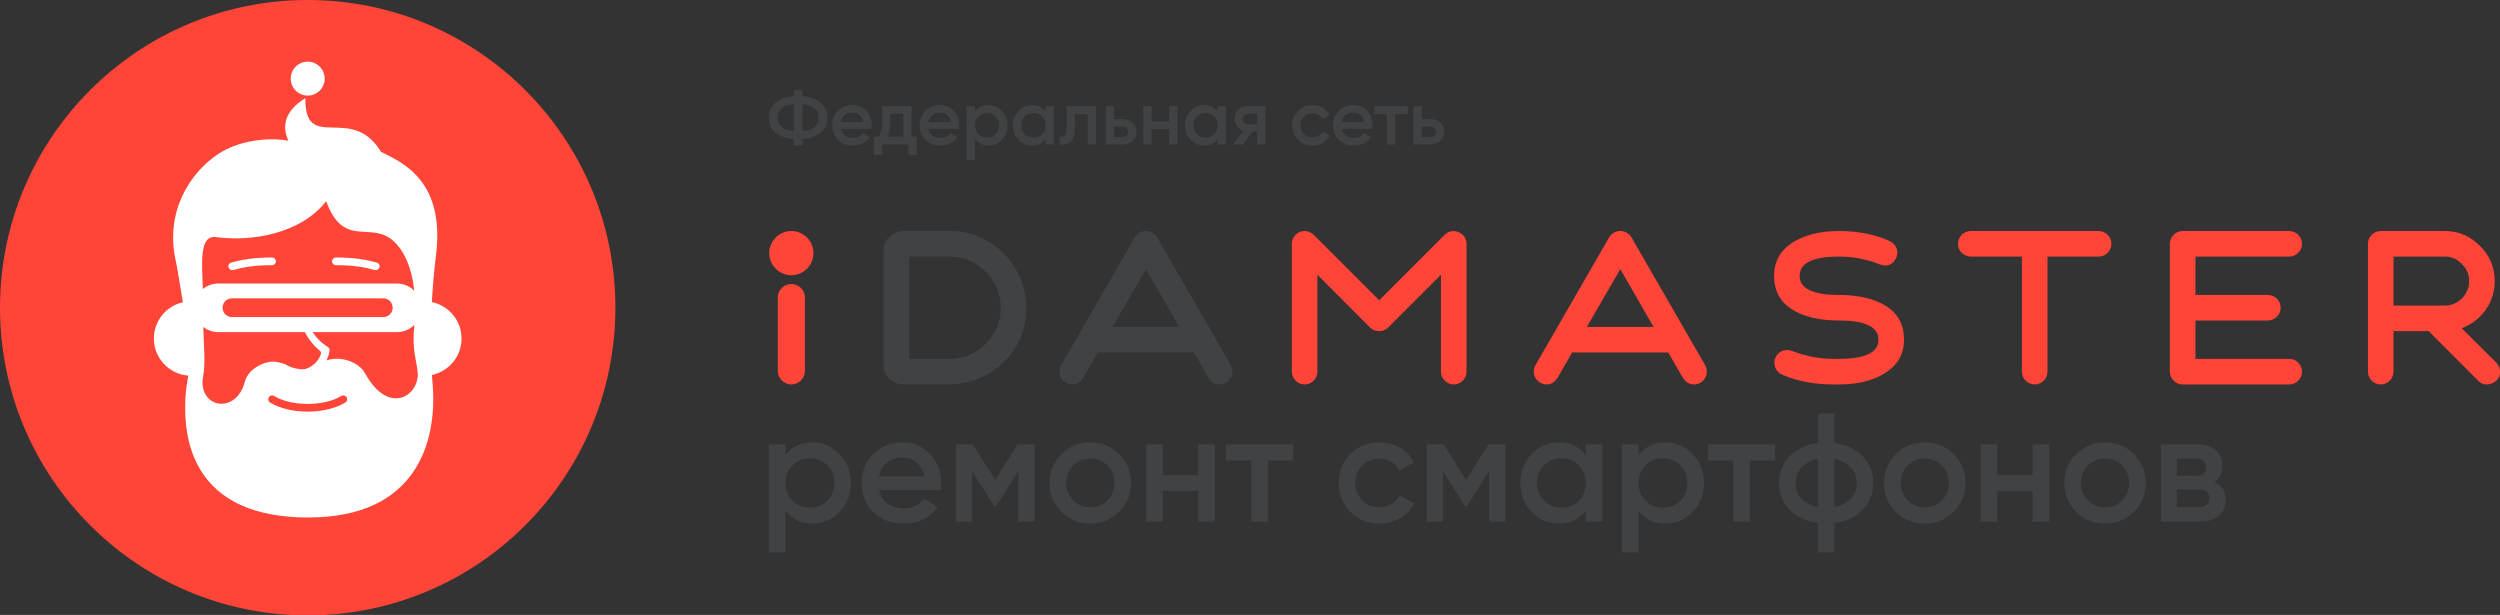 <?xml version="1.0" encoding="UTF-8"?> <svg xmlns="http://www.w3.org/2000/svg" width="2366" height="582" viewBox="0 0 2366 582" fill="none"><rect x="0" y="0" width="2366" height="582" fill="#333333" stroke="none"/> <g clip-path="url(#clip0_54_67)"> <path d="M836.179 237.239C836.179 227.008 844.55 218.636 854.782 218.636H899.902C919.661 219.041 936.399 226.295 950.311 240.409C964.253 254.552 971.892 274.101 971.243 293.949C970.642 312.293 963.918 328.19 950.906 341.642C936.874 356.151 917.177 363.827 896.993 363.827H854.781C844.55 363.827 836.178 355.456 836.178 345.224V237.239H836.179ZM860.375 242.833V339.63H898.691C912 339.63 923.293 334.993 932.771 325.515C942.25 316.037 947.09 304.544 947.09 291.231C947.09 277.921 942.25 266.63 932.771 257.151C923.293 247.673 912 242.833 898.691 242.833H860.375Z" fill="#404244"></path> <path d="M1074.05 224.484C1079.09 216.621 1089.98 216.621 1095.02 224.484L1164.99 345.878C1166 348.101 1166.4 349.913 1166.4 351.726C1166.4 358.385 1160.96 363.827 1154.31 363.827C1149.67 363.827 1145.83 361.407 1143.01 356.363L1129.91 333.58H1038.96L1025.85 356.363C1023.03 361.407 1019.4 363.827 1014.76 363.827C1008.1 363.827 1002.66 358.385 1002.66 351.726C1002.66 349.508 1003.06 347.696 1004.07 345.878L1074.05 224.484H1074.05ZM1084.53 254.731L1052.87 309.383H1115.99L1084.53 254.731Z" fill="#404244"></path> <path d="M1363.75 259.978L1313.73 309.986C1311.52 312.203 1308.69 313.413 1305.27 313.413C1301.84 313.413 1298.81 312.203 1296.6 309.986L1246.78 259.978V351.726C1246.78 358.385 1241.34 363.827 1234.69 363.827C1228.03 363.827 1222.59 358.385 1222.59 351.726V230.738C1222.59 224.079 1228.03 218.636 1234.69 218.636C1237.71 218.636 1240.53 219.846 1243.16 222.064L1305.27 284.174L1367.17 222.266C1374.84 214.6 1387.94 220.246 1387.94 230.737V351.725C1387.94 358.384 1382.5 363.827 1375.84 363.827C1369.19 363.827 1363.74 358.384 1363.74 351.725V259.977L1363.75 259.978Z" fill="#FF4438"></path> <path d="M1522.97 224.484C1528.01 216.621 1538.9 216.621 1543.94 224.484L1613.92 345.878C1614.92 348.101 1615.33 349.913 1615.33 351.726C1615.33 358.385 1609.88 363.827 1603.23 363.827C1598.59 363.827 1594.76 361.407 1591.93 356.363L1578.83 333.58H1487.88L1474.77 356.363C1471.95 361.407 1468.32 363.827 1463.68 363.827C1457.03 363.827 1451.58 358.385 1451.58 351.726C1451.58 349.508 1451.99 347.696 1452.99 345.878L1522.97 224.484H1522.97ZM1533.46 254.731L1501.79 309.383H1564.91L1533.45 254.731H1533.46Z" fill="#FF4438"></path> <path d="M1740.47 339.63C1765.27 339.63 1777.78 333.58 1777.78 321.479C1777.78 309.383 1765.27 303.333 1740.47 303.333C1721.71 303.333 1706.79 299.703 1695.7 292.644C1684.61 285.587 1678.96 274.898 1678.96 260.984C1678.96 247.875 1684.61 237.39 1695.9 229.927C1707.4 222.47 1722.12 218.637 1740.47 218.637C1758.01 218.637 1773.54 221.659 1787.45 227.71C1794.11 230.738 1797.33 236.783 1794.92 243.036C1792.09 250.094 1787.05 252.717 1779.79 250.499C1767.29 245.456 1754.18 242.833 1740.47 242.833C1715.67 242.833 1703.16 248.883 1703.16 260.985C1703.16 273.08 1715.67 279.131 1740.47 279.131C1759.22 279.131 1774.14 282.761 1785.24 289.819C1796.33 296.878 1801.98 307.565 1801.98 321.479C1801.98 334.588 1796.33 345.073 1784.83 352.537C1773.54 359.995 1758.82 363.827 1740.47 363.827H1734.42C1716.88 363.827 1701.35 360.804 1687.43 354.957C1681.18 352.739 1677.55 345.478 1679.97 339.225C1682.59 332.572 1689.05 329.747 1695.3 331.965C1708.81 337.008 1721.92 339.63 1734.42 339.63H1740.47Z" fill="#FF4438"></path> <path d="M1913.53 242.833H1865.13C1858.48 242.833 1853.03 237.39 1853.03 230.738C1853.03 224.079 1858.48 218.636 1865.13 218.636H1986.13C1992.78 218.636 1998.23 224.079 1998.23 230.738C1998.23 237.39 1992.78 242.833 1986.13 242.833H1937.73V351.726C1937.73 358.385 1932.28 363.827 1925.63 363.827C1918.97 363.827 1913.53 358.385 1913.53 351.726V242.833Z" fill="#FF4438"></path> <path d="M2053.57 230.738C2053.57 224.079 2059.01 218.637 2065.67 218.637H2166.5C2173.15 218.637 2178.6 224.079 2178.6 230.738C2178.6 237.391 2173.15 242.833 2166.5 242.833H2077.77V279.131H2146.33C2152.99 279.131 2158.43 284.58 2158.43 291.232C2158.43 297.885 2152.99 303.333 2146.33 303.333H2077.77V339.631H2166.5C2173.15 339.631 2178.6 345.073 2178.6 351.726C2178.6 358.385 2173.15 363.828 2166.5 363.828H2065.67C2059.01 363.828 2053.57 358.385 2053.57 351.726V230.738Z" fill="#FF4438"></path> <path d="M2241.02 230.738C2241.02 224.079 2246.46 218.637 2253.12 218.637H2314.62C2327.33 218.839 2338.21 223.68 2347.29 232.955C2356.36 242.028 2361 253.116 2361 266.022C2361 276.108 2358.18 285.181 2352.33 293.45C2346.48 301.515 2339.02 307.16 2329.74 310.588L2362.61 343.261C2364.83 345.878 2366.04 348.704 2366.04 351.726C2366.65 362.211 2352.13 367.862 2345.47 360.4L2298.49 313.413H2265.21V351.726C2265.21 358.385 2259.77 363.827 2253.11 363.827C2246.46 363.827 2241.02 358.385 2241.02 351.726V230.738L2241.02 230.738ZM2265.21 242.833V289.217H2313.61C2319.86 289.217 2325.31 287 2329.95 282.362C2334.58 277.724 2336.8 272.275 2336.8 266.022C2336.8 259.775 2334.58 254.529 2330.15 250.094C2325.91 245.456 2320.67 243.036 2314.62 242.833H2265.21L2265.21 242.833Z" fill="#FF4438"></path> <path d="M748.934 363.827C745.132 363.827 741.717 362.175 739.368 359.548C737.332 357.278 736.096 354.277 736.096 350.989V281.635C736.096 278.978 736.905 276.508 738.29 274.459C740.595 271.043 744.503 268.799 748.934 268.799C753.014 268.799 756.648 270.7 758.999 273.667C760.735 275.858 761.772 278.626 761.772 281.636V350.99C761.772 355.096 759.842 358.752 756.844 361.101C754.665 362.81 751.917 363.828 748.934 363.828V363.827ZM769.851 239.553C769.851 251.106 760.486 260.471 748.934 260.471C737.383 260.471 728.016 251.106 728.016 239.553C728.016 228 737.383 218.636 748.934 218.636C760.486 218.636 769.851 227.999 769.851 239.553Z" fill="#FF4438"></path> <path d="M768.925 418.664C778.86 418.664 787.431 422.414 794.639 429.914C801.749 437.316 805.304 446.374 805.304 457.089C805.304 467.9 801.749 477.007 794.639 484.409C787.528 491.812 778.957 495.513 768.925 495.513C757.919 495.513 749.396 491.422 743.357 483.241V522.834H727.578V420.563H743.357V431.083C749.299 422.804 757.821 418.664 768.925 418.664ZM749.932 473.89C754.315 478.273 759.818 480.465 766.441 480.465C773.064 480.465 778.567 478.273 782.95 473.89C787.333 469.41 789.525 463.809 789.525 457.089C789.525 450.368 787.333 444.816 782.95 440.433C778.567 435.953 773.064 433.712 766.441 433.712C759.818 433.712 754.315 435.953 749.932 440.433C745.549 444.816 743.357 450.368 743.357 457.089C743.357 463.712 745.549 469.312 749.932 473.89ZM890.171 463.809H832.023C833.192 469.264 835.822 473.501 839.913 476.52C844.101 479.539 849.263 481.049 855.399 481.049C863.678 481.049 869.961 478.03 874.246 471.991L887.249 479.588C880.139 490.205 869.474 495.513 855.253 495.513C843.468 495.513 833.874 491.909 826.471 484.702C819.166 477.397 815.514 468.192 815.514 457.089C815.514 446.277 819.118 437.17 826.325 429.768C833.436 422.365 842.689 418.664 854.084 418.664C864.701 418.664 873.467 422.414 880.383 429.914C887.298 437.414 890.756 446.521 890.756 457.235C890.756 459.183 890.561 461.374 890.171 463.809ZM831.877 450.952H874.831C873.759 445.206 871.324 440.774 867.526 437.657C863.825 434.54 859.295 432.982 853.938 432.982C848.094 432.982 843.224 434.589 839.328 437.803C835.432 441.017 832.949 445.4 831.877 450.952ZM963.08 420.563H979.151V493.614H963.811V445.547L942.772 479.004H940.873L919.98 445.693V493.614H904.64V420.563H920.711L941.896 454.313L963.08 420.563ZM1059.18 484.409C1051.78 491.812 1042.67 495.513 1031.86 495.513C1021.05 495.513 1011.94 491.812 1004.54 484.409C997.039 476.91 993.289 467.803 993.289 457.089C993.289 446.374 997.039 437.268 1004.54 429.768C1011.94 422.365 1021.05 418.664 1031.86 418.664C1042.67 418.664 1051.78 422.365 1059.18 429.768C1066.68 437.268 1070.43 446.374 1070.43 457.089C1070.43 467.803 1066.68 476.91 1059.18 484.409ZM1009.07 457.089C1009.07 463.712 1011.26 469.215 1015.64 473.598C1020.03 477.981 1025.43 480.172 1031.86 480.172C1038.29 480.172 1043.69 477.981 1048.08 473.598C1052.46 469.215 1054.65 463.712 1054.65 457.089C1054.65 450.465 1052.46 444.962 1048.08 440.579C1043.69 436.196 1038.29 434.005 1031.86 434.005C1025.43 434.005 1020.03 436.196 1015.64 440.579C1011.26 444.962 1009.07 450.465 1009.07 457.089ZM1133.93 449.637V420.563H1149.71V493.614H1133.93V464.54H1100.48V493.614H1084.7V420.563H1100.48V449.637H1133.93ZM1160.28 420.563H1223.83V435.758H1200.02V493.614H1184.24V435.758H1160.28V420.563ZM1305.51 495.513C1294.51 495.513 1285.3 491.812 1277.9 484.409C1270.6 476.91 1266.94 467.803 1266.94 457.089C1266.94 446.18 1270.6 437.073 1277.9 429.768C1285.3 422.365 1294.51 418.664 1305.51 418.664C1312.62 418.664 1319.1 420.369 1324.94 423.778C1330.79 427.187 1335.17 431.764 1338.09 437.511L1324.51 445.4C1322.85 441.894 1320.32 439.167 1316.91 437.219C1313.6 435.173 1309.75 434.151 1305.37 434.151C1298.94 434.151 1293.53 436.342 1289.15 440.725C1284.86 445.206 1282.72 450.66 1282.72 457.089C1282.72 463.517 1284.86 468.971 1289.15 473.452C1293.53 477.835 1298.94 480.026 1305.37 480.026C1309.65 480.026 1313.5 479.052 1316.91 477.104C1320.42 475.059 1323.05 472.283 1324.8 468.777L1338.39 476.52C1335.27 482.364 1330.74 486.991 1324.8 490.4C1318.95 493.809 1312.53 495.513 1305.51 495.513ZM1408.66 420.563H1424.73V493.614H1409.39V445.547L1388.35 479.004H1386.45L1365.56 445.693V493.614H1350.22V420.563H1366.29L1387.47 454.313L1408.66 420.563ZM1500.81 430.937V420.563H1516.59V493.614H1500.81V483.095C1494.87 491.374 1486.35 495.513 1475.25 495.513C1465.21 495.513 1456.64 491.812 1449.53 484.409C1442.42 477.007 1438.87 467.9 1438.87 457.089C1438.87 446.277 1442.42 437.17 1449.53 429.768C1456.64 422.365 1465.21 418.664 1475.25 418.664C1486.35 418.664 1494.87 422.755 1500.81 430.937ZM1461.22 473.89C1465.6 478.273 1471.11 480.465 1477.73 480.465C1484.35 480.465 1489.86 478.273 1494.24 473.89C1498.62 469.41 1500.81 463.809 1500.81 457.089C1500.81 450.368 1498.62 444.816 1494.24 440.433C1489.86 435.953 1484.35 433.712 1477.73 433.712C1471.11 433.712 1465.6 435.953 1461.22 440.433C1456.84 444.816 1454.65 450.368 1454.65 457.089C1454.65 463.712 1456.84 469.312 1461.22 473.89ZM1576.33 418.664C1586.27 418.664 1594.84 422.414 1602.05 429.914C1609.16 437.316 1612.71 446.374 1612.71 457.089C1612.71 467.9 1609.16 477.007 1602.05 484.409C1594.94 491.812 1586.36 495.513 1576.33 495.513C1565.33 495.513 1556.8 491.422 1550.76 483.241V522.834H1534.99V420.563H1550.76V431.083C1556.71 422.804 1565.23 418.664 1576.33 418.664ZM1557.34 473.89C1561.72 478.273 1567.22 480.465 1573.85 480.465C1580.47 480.465 1585.97 478.273 1590.36 473.89C1594.74 469.41 1596.93 463.809 1596.93 457.089C1596.93 450.368 1594.74 444.816 1590.36 440.433C1585.97 435.953 1580.47 433.712 1573.85 433.712C1567.22 433.712 1561.72 435.953 1557.34 440.433C1552.96 444.816 1550.76 450.368 1550.76 457.089C1550.76 463.712 1552.96 469.312 1557.34 473.89ZM1616.41 420.563H1679.97V435.758H1656.15V493.614H1640.38V435.758H1616.41V420.563ZM1736 494.929V522.834H1720.52V494.929C1709.22 493.468 1700.26 489.279 1693.64 482.364C1687.01 475.449 1683.7 467.023 1683.7 457.089C1683.7 447.154 1687.01 438.729 1693.64 431.813C1700.26 424.898 1709.22 420.709 1720.52 419.248V391.343H1736V419.248C1747.3 420.709 1756.26 424.898 1762.89 431.813C1769.51 438.729 1772.82 447.154 1772.82 457.089C1772.82 467.023 1769.51 475.449 1762.89 482.364C1756.26 489.279 1747.3 493.468 1736 494.929ZM1736 434.297V479.88C1742.73 478.614 1747.94 475.984 1751.64 471.991C1755.34 467.9 1757.19 462.933 1757.19 457.089C1757.19 451.245 1755.34 446.326 1751.64 442.332C1747.94 438.242 1742.73 435.563 1736 434.297ZM1720.52 479.88V434.297C1713.9 435.563 1708.68 438.242 1704.89 442.332C1701.18 446.326 1699.33 451.245 1699.33 457.089C1699.33 462.933 1701.18 467.9 1704.89 471.991C1708.68 475.984 1713.9 478.614 1720.52 479.88ZM1848.9 484.409C1841.49 491.812 1832.39 495.513 1821.57 495.513C1810.76 495.513 1801.66 491.812 1794.25 484.409C1786.75 476.91 1783 467.803 1783 457.089C1783 446.374 1786.75 437.268 1794.25 429.768C1801.66 422.365 1810.76 418.664 1821.57 418.664C1832.39 418.664 1841.49 422.365 1848.9 429.768C1856.4 437.268 1860.15 446.374 1860.15 457.089C1860.15 467.803 1856.4 476.91 1848.9 484.409ZM1798.78 457.089C1798.78 463.712 1800.97 469.215 1805.36 473.598C1809.74 477.981 1815.15 480.172 1821.57 480.172C1828 480.172 1833.41 477.981 1837.79 473.598C1842.17 469.215 1844.37 463.712 1844.37 457.089C1844.37 450.465 1842.17 444.962 1837.79 440.579C1833.41 436.196 1828 434.005 1821.57 434.005C1815.15 434.005 1809.74 436.196 1805.36 440.579C1800.97 444.962 1798.78 450.465 1798.78 457.089ZM1923.65 449.637V420.563H1939.43V493.614H1923.65V464.54H1890.19V493.614H1874.41V420.563H1890.19V449.637H1923.65ZM2019.54 484.409C2012.13 491.812 2003.03 495.513 1992.22 495.513C1981.4 495.513 1972.3 491.812 1964.89 484.409C1957.39 476.91 1953.65 467.803 1953.65 457.089C1953.65 446.374 1957.39 437.268 1964.89 429.768C1972.3 422.365 1981.4 418.664 1992.22 418.664C2003.03 418.664 2012.13 422.365 2019.54 429.768C2027.04 437.268 2030.79 446.374 2030.79 457.089C2030.79 467.803 2027.04 476.91 2019.54 484.409ZM1969.42 457.089C1969.42 463.712 1971.62 469.215 1976 473.598C1980.38 477.981 1985.79 480.172 1992.22 480.172C1998.64 480.172 2004.05 477.981 2008.43 473.598C2012.82 469.215 2015.01 463.712 2015.01 457.089C2015.01 450.465 2012.82 444.962 2008.43 440.579C2004.05 436.196 1998.64 434.005 1992.22 434.005C1985.79 434.005 1980.38 436.196 1976 440.579C1971.62 444.962 1969.42 450.465 1969.42 457.089ZM2095.6 456.066C2102.81 459.475 2106.42 465.075 2106.42 472.867C2106.42 479.101 2104.27 484.117 2099.99 487.916C2095.8 491.714 2089.96 493.614 2082.46 493.614H2045.05V420.563H2079.53C2086.94 420.563 2092.73 422.414 2096.92 426.115C2101.11 429.816 2103.2 434.686 2103.2 440.725C2103.2 447.641 2100.67 452.754 2095.6 456.066ZM2078.36 434.005H2060.1V450.222H2078.36C2084.79 450.222 2088.01 447.495 2088.01 442.04C2088.01 436.683 2084.79 434.005 2078.36 434.005ZM2060.1 479.88H2080.99C2087.62 479.88 2090.93 477.007 2090.93 471.26C2090.93 468.728 2090.05 466.78 2088.3 465.416C2086.55 463.955 2084.11 463.225 2080.99 463.225H2060.1V479.88Z" fill="#404244"></path> <path d="M291.207 582.414C452.036 582.414 582.414 452.036 582.414 291.207C582.414 130.378 452.036 0 291.207 0C130.378 0 0 130.378 0 291.207C0 452.036 130.378 582.414 291.207 582.414Z" fill="#FF4438"></path> <path fill-rule="evenodd" clip-rule="evenodd" d="M291.207 58.349C300.089 58.349 307.276 65.534 307.276 74.418C307.276 83.281 300.089 90.486 291.207 90.486C282.342 90.486 275.155 83.281 275.155 74.418C275.155 65.534 282.342 58.349 291.207 58.349ZM408.793 354.863V354.88C408.978 357.71 409.181 360.507 409.42 363.253C413.945 417.597 394.86 489.771 291.699 489.771C188.521 489.771 175.198 423.936 175.265 386.409C175.282 375.712 176.028 367.915 177.096 362.237C177.521 359.999 177.893 357.762 178.198 355.524C178.198 355.507 178.198 355.49 178.198 355.49C160.01 354.119 145.603 338.913 145.603 320.387C145.603 303.622 157.384 289.587 173.08 286.044C173.08 286.028 173.08 286.028 173.08 286.011C170.47 271.094 167.825 253.449 166.435 247.364C155.806 200.496 179.656 163.509 206.71 145.609C225.338 133.27 252.984 129.507 272.918 133.186C266.358 118.963 269.798 104.659 288.986 92.877C288.46 145.695 332.651 97.335 360.584 143.728C382.129 154.187 421.098 171.899 412.657 241.126C410.809 256.331 409.504 271.332 408.708 285.875C424.725 289.18 436.811 303.403 436.811 320.387C436.811 337.336 424.777 351.525 408.792 354.863L408.793 354.863ZM345.449 353.184C339.754 342.778 322.481 336.37 308.988 341.116C311.515 336.2 311.853 331.946 311.853 331.793L311.937 331.37C312.022 330.25 311.429 329.233 310.48 328.639L310.226 328.386C309.716 328.047 301.614 323.266 295.901 314.317H375.755C382.162 314.317 387.959 311.673 392.129 307.453C392.079 308.063 392.044 308.673 391.977 309.3C389.79 331.319 394.384 341.455 395.282 352.576C397.044 374.22 367.873 394.171 345.448 353.185L345.449 353.184ZM303.666 335.201C302.259 339.269 298.089 346.387 288.835 349.338C287.682 349.439 286.495 349.523 285.206 349.506H284.918C275.663 348.642 269.747 344.591 269.747 344.591C267.477 343.863 264.612 343.015 261.442 342.456C252.17 340.828 235.135 348.218 231.847 360.948C223.439 393.374 186.81 385.934 192.233 356.253C194.557 343.575 192.963 329.03 192.369 309.436C196.267 312.487 201.167 314.318 206.507 314.318H288.495C289.766 316.962 291.478 319.521 293.258 321.979C296.581 326.505 300.175 329.827 302.735 331.963C303.666 332.726 304.09 334.014 303.666 335.201V335.201ZM359.043 253.193V253.21C358.415 255.059 356.449 256.076 354.585 255.516C347.381 253.413 335.109 250.888 317.922 250.973C315.939 250.973 314.31 249.414 314.26 247.431V247.414C314.21 245.38 315.853 243.684 317.887 243.684C335.939 243.584 348.958 246.278 356.636 248.532C358.636 249.108 359.721 251.244 359.043 253.193ZM261.12 247.431C261.07 249.414 259.442 250.973 257.459 250.973C240.288 250.888 228.015 253.413 220.812 255.516C218.947 256.076 216.982 255.059 216.355 253.21L216.337 253.193C215.659 251.244 216.761 249.108 218.745 248.532C226.44 246.278 239.458 243.584 257.509 243.684C259.544 243.684 261.171 245.38 261.12 247.414V247.431ZM371.875 227.683C350.398 208.953 325.007 235.446 308.699 190.358C284.918 221.122 238.423 228.988 204.522 224.396C188.623 222.243 191.011 247.634 191.996 273.516C195.944 270.296 200.996 268.348 206.507 268.348H375.756C382.129 268.348 387.909 270.957 392.062 275.144C389.689 253.007 382.299 236.769 371.874 227.683H371.875ZM371.621 291.196C371.621 296.062 367.704 300.079 362.756 300.079H219.506C214.557 300.079 210.642 296.062 210.642 291.196C210.642 286.265 214.557 282.333 219.506 282.333H362.756C367.704 282.333 371.621 286.265 371.621 291.196ZM326.787 380.967C317.853 386.409 304.903 389.577 291.207 389.577C277.528 389.577 264.578 386.408 255.629 380.967C253.781 379.848 253.34 377.357 254.645 375.644C255.78 374.17 257.849 373.78 259.426 374.747C267.206 379.51 278.8 382.272 291.208 382.272C303.65 382.272 315.227 379.51 323.007 374.747C324.583 373.78 326.652 374.17 327.771 375.644C329.092 377.357 328.634 379.849 326.788 380.967H326.787Z" fill="white"></path> <path d="M759.509 131.693V137.518H751.281V131.693C744 131.11 738.224 129.047 733.952 125.504C729.681 121.961 727.545 117.228 727.545 111.306C727.545 105.433 729.681 100.724 733.952 97.181C738.272 93.589 744.049 91.502 751.281 90.919V85.094H759.509V90.919C766.644 91.502 772.372 93.589 776.692 97.181C781.012 100.773 783.172 105.481 783.172 111.306C783.172 117.179 781.012 121.912 776.692 125.504C772.42 129.047 766.693 131.11 759.509 131.693ZM751.281 98.564C741.039 99.487 735.918 103.734 735.918 111.306C735.918 118.878 741.039 123.126 751.281 124.048V98.564ZM759.509 98.564V124.048C769.702 123.028 774.799 118.781 774.799 111.306C774.799 103.734 769.702 99.487 759.509 98.564ZM824.779 121.936H795.801C796.383 124.655 797.694 126.766 799.733 128.271C801.82 129.776 804.393 130.528 807.451 130.528C811.576 130.528 814.707 129.023 816.843 126.014L823.323 129.8C819.78 135.091 814.465 137.736 807.378 137.736C801.504 137.736 796.723 135.94 793.034 132.348C789.394 128.708 787.573 124.121 787.573 118.587C787.573 113.199 789.369 108.661 792.961 104.972C796.505 101.283 801.116 99.438 806.795 99.438C812.086 99.438 816.455 101.307 819.901 105.044C823.347 108.782 825.071 113.321 825.071 118.66C825.071 119.631 824.973 120.723 824.779 121.936ZM795.728 115.529H817.134C816.6 112.665 815.387 110.457 813.494 108.903C811.649 107.35 809.392 106.573 806.722 106.573C803.81 106.573 801.383 107.374 799.441 108.976C797.5 110.578 796.262 112.762 795.728 115.529ZM862.604 100.385V129.363H867.482V146.546H859.764V136.79H834.791V146.546H827.073V129.363H831.514C833.747 126.256 834.863 121.864 834.863 116.184V100.385H862.604ZM840.179 129.363H854.886V107.593H842.581V116.184C842.581 121.427 841.78 125.82 840.179 129.363ZM907.615 121.936H878.636C879.219 124.655 880.529 126.766 882.568 128.271C884.655 129.776 887.228 130.528 890.286 130.528C894.412 130.528 897.543 129.023 899.678 126.014L906.159 129.8C902.615 135.091 897.3 137.736 890.213 137.736C884.34 137.736 879.559 135.94 875.87 132.348C872.229 128.708 870.409 124.121 870.409 118.587C870.409 113.199 872.205 108.661 875.797 104.972C879.34 101.283 883.952 99.438 889.631 99.438C894.922 99.438 899.29 101.307 902.736 105.044C906.183 108.782 907.906 113.321 907.906 118.66C907.906 119.631 907.809 120.723 907.615 121.936ZM878.564 115.529H899.97C899.436 112.665 898.222 110.457 896.329 108.903C894.485 107.35 892.228 106.573 889.558 106.573C886.645 106.573 884.218 107.374 882.277 108.976C880.335 110.578 879.098 112.762 878.564 115.529ZM935.43 99.438C940.381 99.438 944.653 101.307 948.245 105.044C951.788 108.733 953.56 113.248 953.56 118.587C953.56 123.975 951.788 128.513 948.245 132.203C944.701 135.892 940.43 137.736 935.43 137.736C929.945 137.736 925.698 135.697 922.689 131.62V151.352H914.825V100.385H922.689V105.627C925.65 101.501 929.897 99.438 935.43 99.438ZM925.965 126.96C928.149 129.145 930.892 130.237 934.193 130.237C937.493 130.237 940.236 129.145 942.42 126.96C944.604 124.727 945.697 121.936 945.697 118.587C945.697 115.238 944.604 112.471 942.42 110.287C940.236 108.054 937.493 106.938 934.193 106.938C930.892 106.938 928.149 108.054 925.965 110.287C923.781 112.471 922.689 115.238 922.689 118.587C922.689 121.888 923.781 124.679 925.965 126.96ZM989.52 105.554V100.385H997.383V136.79H989.52V131.547C986.559 135.673 982.311 137.736 976.778 137.736C971.778 137.736 967.507 135.892 963.963 132.203C960.42 128.513 958.648 123.975 958.648 118.587C958.648 113.199 960.42 108.661 963.963 104.972C967.507 101.283 971.778 99.438 976.778 99.438C982.311 99.438 986.559 101.477 989.52 105.554ZM969.788 126.96C971.972 129.145 974.715 130.237 978.016 130.237C981.316 130.237 984.059 129.145 986.243 126.96C988.427 124.727 989.52 121.936 989.52 118.587C989.52 115.238 988.427 112.471 986.243 110.287C984.059 108.054 981.316 106.938 978.016 106.938C974.715 106.938 971.972 108.054 969.788 110.287C967.604 112.471 966.512 115.238 966.512 118.587C966.512 121.888 967.604 124.679 969.788 126.96ZM1009.39 100.385H1037.27V136.79H1029.41V107.957H1017.25V121.499C1017.25 127.179 1016.01 131.256 1013.54 133.732C1011.06 136.207 1007.45 137.226 1002.69 136.79V129.436C1004.92 129.824 1006.6 129.363 1007.71 128.052C1008.83 126.693 1009.39 124.388 1009.39 121.135V100.385ZM1054.3 112.762H1062.31C1066.24 112.762 1069.42 113.879 1071.85 116.112C1074.32 118.296 1075.56 121.184 1075.56 124.776C1075.56 128.319 1074.32 131.207 1071.85 133.44C1069.42 135.673 1066.24 136.79 1062.31 136.79H1046.44V100.385H1054.3V112.762ZM1054.3 129.727H1062.38C1063.94 129.727 1065.22 129.266 1066.24 128.344C1067.31 127.421 1067.84 126.232 1067.84 124.776C1067.84 123.32 1067.33 122.13 1066.31 121.208C1065.3 120.286 1063.98 119.825 1062.38 119.825H1054.3V129.727ZM1106.53 114.874V100.385H1114.39V136.79H1106.53V122.3H1089.85V136.79H1081.99V100.385H1089.85V114.874H1106.53ZM1152.35 105.554V100.385H1160.21V136.79H1152.35V131.547C1149.39 135.673 1145.14 137.736 1139.6 137.736C1134.6 137.736 1130.33 135.892 1126.79 132.203C1123.25 128.513 1121.47 123.975 1121.47 118.587C1121.47 113.199 1123.25 108.661 1126.79 104.972C1130.33 101.283 1134.6 99.438 1139.6 99.438C1145.14 99.438 1149.39 101.477 1152.35 105.554ZM1132.61 126.96C1134.8 129.145 1137.54 130.237 1140.84 130.237C1144.14 130.237 1146.89 129.145 1149.07 126.96C1151.25 124.727 1152.35 121.936 1152.35 118.587C1152.35 115.238 1151.25 112.471 1149.07 110.287C1146.89 108.054 1144.14 106.938 1140.84 106.938C1137.54 106.938 1134.8 108.054 1132.61 110.287C1130.43 112.471 1129.34 115.238 1129.34 118.587C1129.34 121.888 1130.43 124.679 1132.61 126.96ZM1181.32 100.385H1197.55V136.79H1189.83V124.557H1185.47L1176.22 136.79H1166.97L1176.8 123.829C1174.28 123.004 1172.24 121.548 1170.69 119.461C1169.18 117.374 1168.43 115.044 1168.43 112.471C1168.43 109.122 1169.62 106.282 1172 103.952C1174.37 101.574 1177.48 100.385 1181.32 100.385ZM1181.75 117.786H1189.83V107.52H1181.75C1180.1 107.52 1178.74 108.005 1177.68 108.976C1176.66 109.898 1176.15 111.136 1176.15 112.689C1176.15 114.243 1176.66 115.481 1177.68 116.403C1178.74 117.325 1180.1 117.786 1181.75 117.786ZM1242.09 137.736C1236.61 137.736 1232.02 135.892 1228.33 132.203C1224.69 128.465 1222.87 123.926 1222.87 118.587C1222.87 113.151 1224.69 108.612 1228.33 104.972C1232.02 101.283 1236.61 99.438 1242.09 99.438C1245.63 99.438 1248.86 100.288 1251.77 101.986C1254.69 103.685 1256.87 105.967 1258.33 108.831L1251.56 112.762C1250.73 111.015 1249.47 109.656 1247.77 108.685C1246.12 107.666 1244.2 107.156 1242.02 107.156C1238.81 107.156 1236.12 108.248 1233.94 110.432C1231.8 112.665 1230.73 115.383 1230.73 118.587C1230.73 121.791 1231.8 124.509 1233.94 126.742C1236.12 128.926 1238.81 130.018 1242.02 130.018C1244.15 130.018 1246.07 129.533 1247.77 128.562C1249.52 127.543 1250.83 126.159 1251.7 124.412L1258.47 128.271C1256.92 131.183 1254.66 133.489 1251.7 135.188C1248.79 136.887 1245.59 137.736 1242.09 137.736ZM1298.75 121.936H1269.78C1270.36 124.655 1271.67 126.766 1273.71 128.271C1275.8 129.776 1278.37 130.528 1281.43 130.528C1285.55 130.528 1288.68 129.023 1290.82 126.014L1297.3 129.8C1293.75 135.091 1288.44 137.736 1281.35 137.736C1275.48 137.736 1270.7 135.94 1267.01 132.348C1263.37 128.708 1261.55 124.121 1261.55 118.587C1261.55 113.199 1263.34 108.661 1266.94 104.972C1270.48 101.283 1275.09 99.438 1280.77 99.438C1286.06 99.438 1290.43 101.307 1293.88 105.044C1297.32 108.782 1299.05 113.321 1299.05 118.66C1299.05 119.631 1298.95 120.723 1298.75 121.936ZM1269.7 115.529H1291.11C1290.58 112.665 1289.36 110.457 1287.47 108.903C1285.62 107.35 1283.37 106.573 1280.7 106.573C1277.79 106.573 1275.36 107.374 1273.42 108.976C1271.48 110.578 1270.24 112.762 1269.7 115.529ZM1300.68 100.385H1332.36V107.957H1320.49V136.79H1312.62V107.957H1300.68V100.385ZM1345.54 112.762H1353.55C1357.48 112.762 1360.66 113.879 1363.09 116.112C1365.56 118.296 1366.8 121.184 1366.8 124.776C1366.8 128.319 1365.56 131.207 1363.09 133.44C1360.66 135.673 1357.48 136.79 1353.55 136.79H1337.68V100.385H1345.54V112.762ZM1345.54 129.727H1353.62C1355.18 129.727 1356.46 129.266 1357.48 128.344C1358.55 127.421 1359.08 126.232 1359.08 124.776C1359.08 123.32 1358.57 122.13 1357.55 121.208C1356.53 120.286 1355.22 119.825 1353.62 119.825H1345.54V129.727Z" fill="#404244"></path> </g> <defs> <clipPath id="clip0_54_67"> <rect width="2366" height="582" fill="white"></rect> </clipPath> </defs> </svg> 